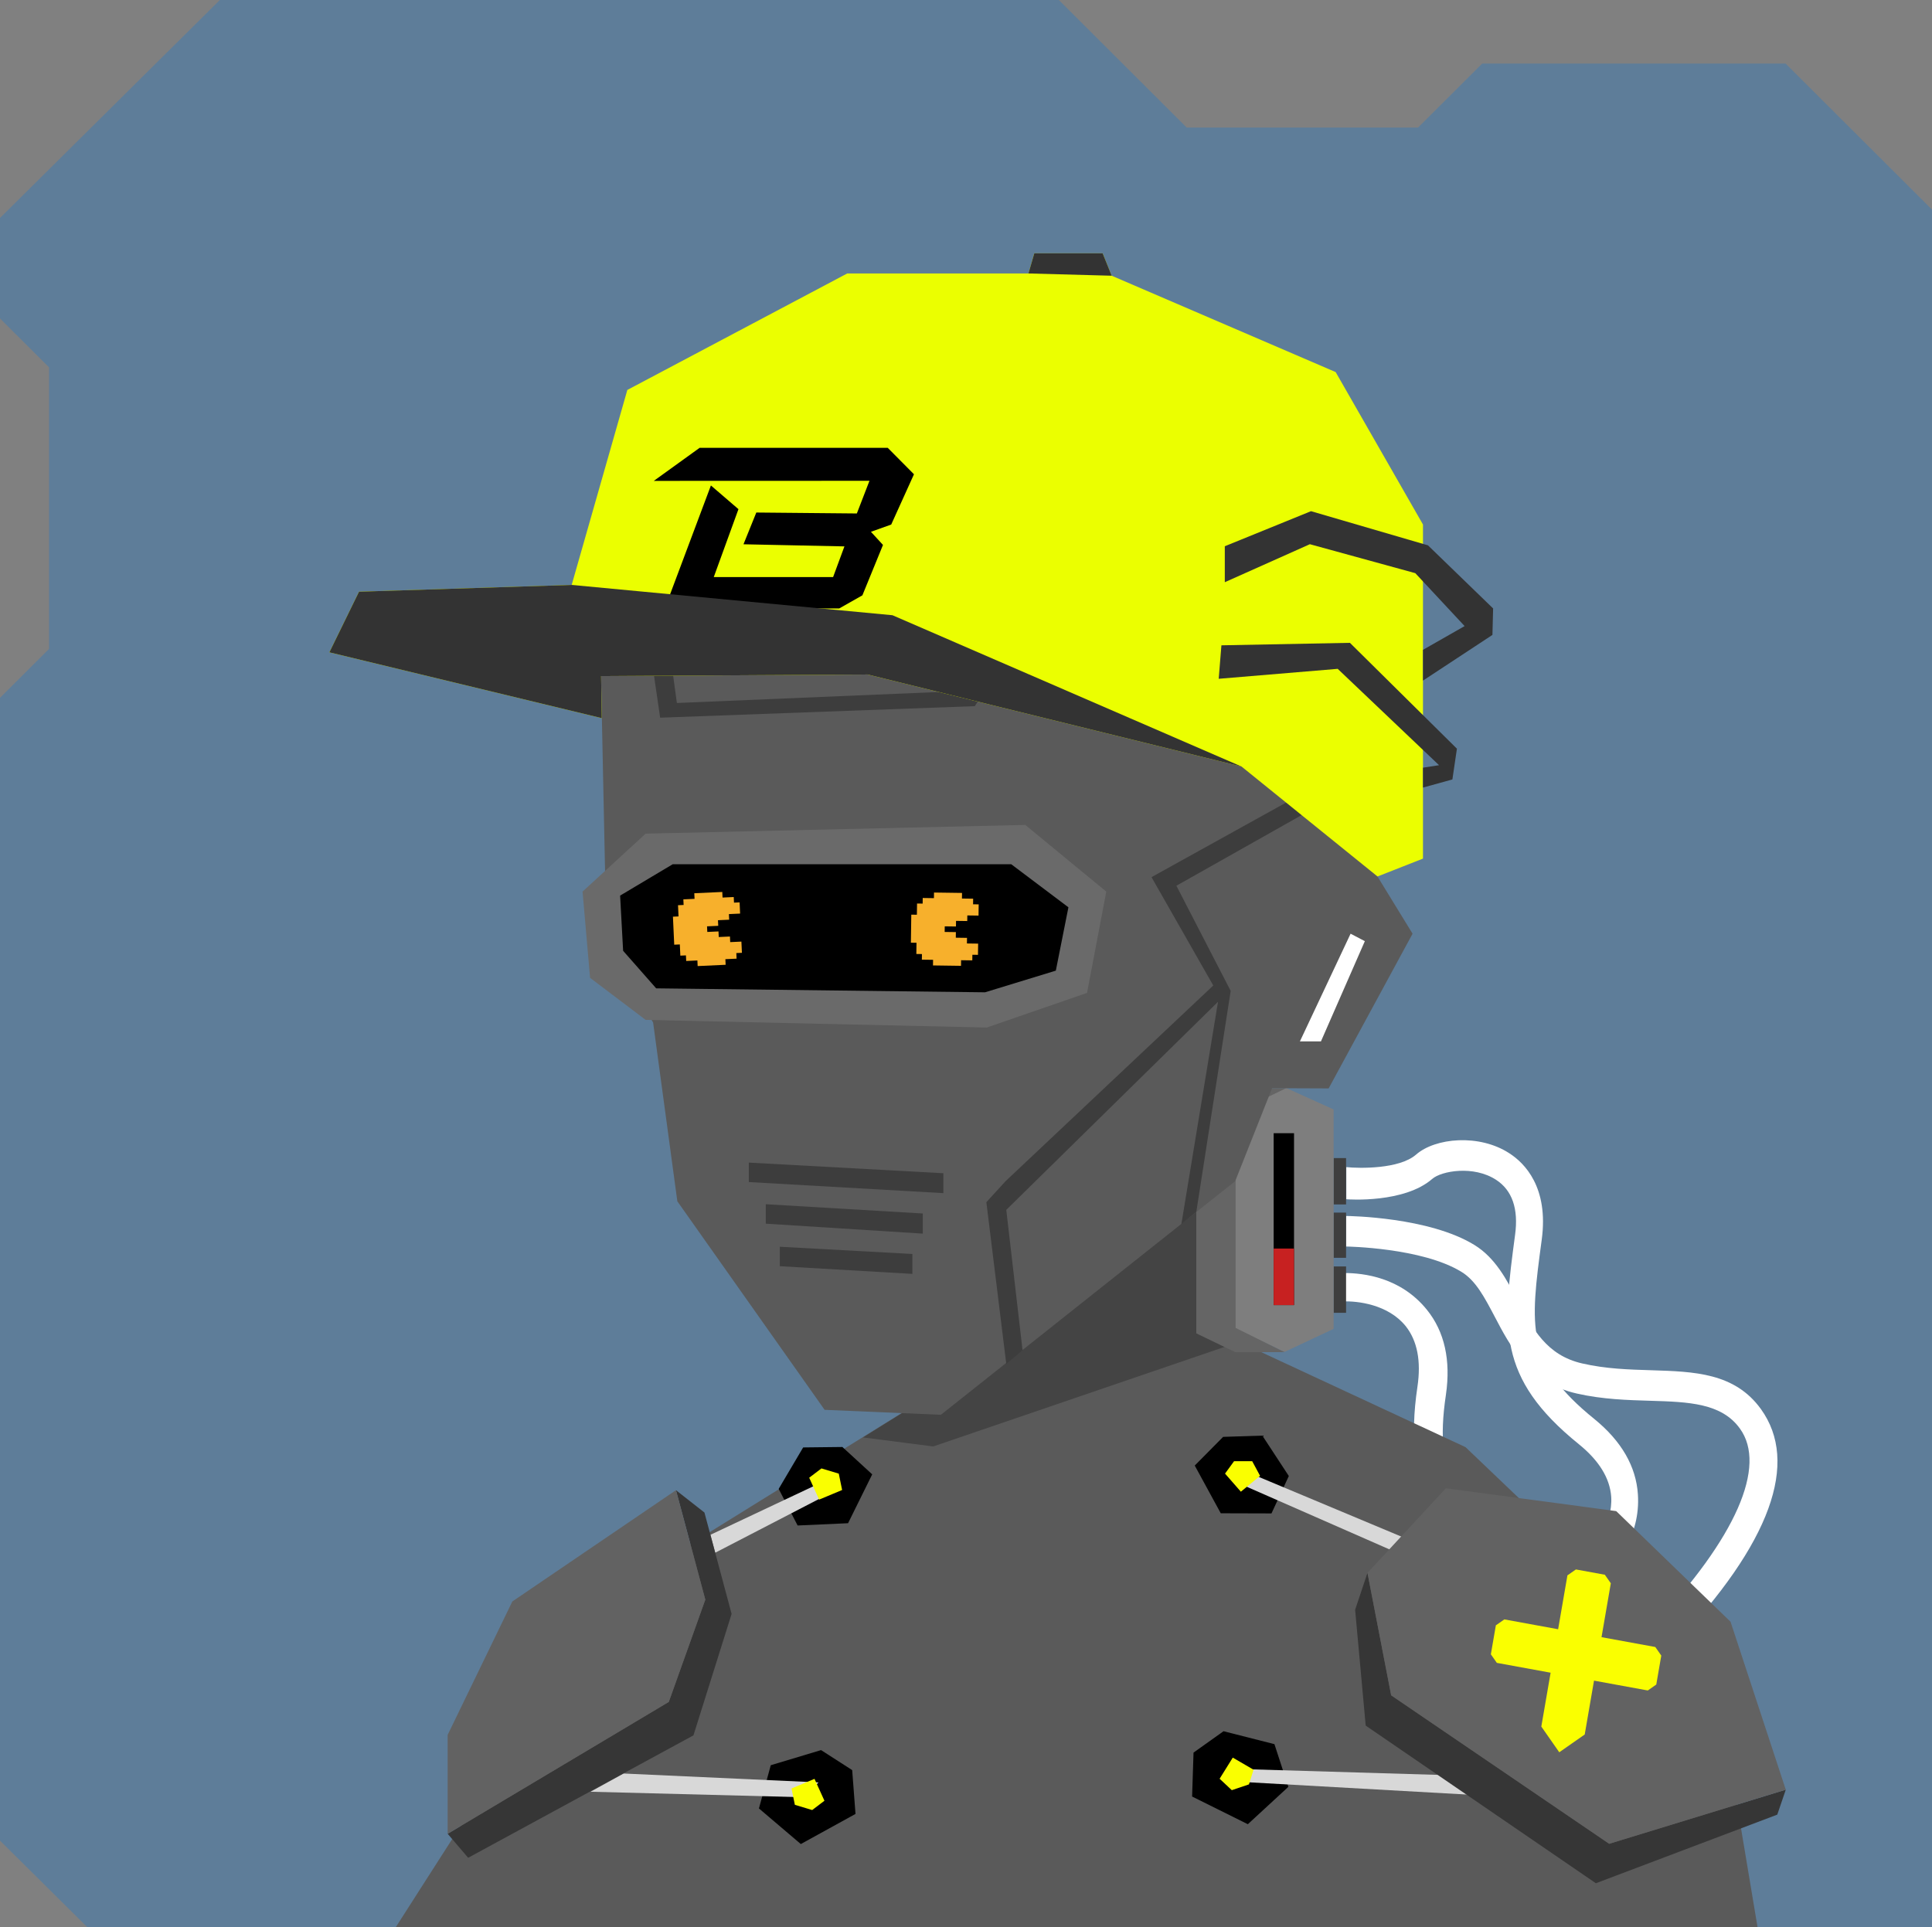 <svg xmlns="http://www.w3.org/2000/svg" width="854" height="852" viewBox="0 0 854 852" fill="none"><rect x="0" y="0" width="854" height="852" fill="#808080" stroke="none"/>    <g id="svgBg"><path d="M97.19 0L0 96.366V140.78L21.683 162.412V286.884L0 308.517V813.759L38.567 852H854V92.669L789.283 28.104H655.177L626.823 56.393H524.558L468.032 0H97.19Z" fill="#5E7D99" /></g><g id="svgBody"><g clip-path="url(#clip0_216_2964)"><path d="M778.4 623C766.8 606.9 748.9 606.4 729.9 605.8C720 605.5 709.8 605.2 699.4 602.8C683.6 599.2 677.5 587.5 670.9 575.1C666 565.7 660.9 556 651.7 550.4C631.7 538.1 596.5 537.6 595 537.6V551.1C595.3 551.1 628.6 551.6 646 562.3C652.4 566.2 656.2 573.6 660.7 582.1C667.5 595.1 676 611.4 697 616.1C708.4 618.7 719.6 619 729.5 619.3C746.4 619.8 761 620.3 769.1 631.6C781.1 648.2 767.4 679.9 730.6 718.8L739.7 727.6C783 682.1 795.3 646.5 778.4 623Z" fill="white" /><path d="M724 660.7C723.2 648.3 716.7 637.1 704.8 627.4C674.2 602.7 676.3 586.7 681.5 548C684.6 524.9 673.9 514.2 667.2 509.9C653.9 501.2 634.4 503 625.9 510.5C618.5 516.9 601 516.6 595.1 516V530.2C596.1 530.3 620.7 532 633.1 521.2C637.1 517.7 651.3 515.1 661.3 521.6C668.4 526.2 671.3 534.4 669.7 546C664.3 586.6 661.3 608.9 697.9 638.5C706.8 645.7 711.6 653.5 712.2 661.7C713 674.1 704.1 684.4 699 688.7L708.1 697.4C714.3 691.7 725.2 679.2 724 660.7Z" fill="white" /><path d="M630.75 579.087C638.55 588.76 641.341 601.405 639.141 616.599C633.318 655.49 645.69 665.852 675.702 690.832C693.613 705.745 692.973 720.864 690.948 728.563C687.04 743.968 671.463 755.835 660.13 756.063C650.35 756.357 637.666 768.418 633.728 772.851L624.121 762.394C624.789 761.644 641.754 743.749 658.192 743.313C663.506 743.184 675.722 735.491 678.688 723.939C680.804 715.748 677.392 707.748 668.365 700.288C636.921 674.044 619.624 659.652 626.55 613.093C628.233 601.77 626.49 592.779 621.384 586.334C613.584 576.662 600.061 575.098 593.397 575.382L594.212 562.819C602.634 562.822 619.117 564.652 630.75 579.087Z" fill="white" /><path d="M595 512H589.5V532.5H595V512Z" fill="#3E3E3E" /><path d="M595 559.908H589.5V580.408H595V559.908Z" fill="#3E3E3E" /><path d="M595 536.1H589.5V556.1H595V536.1Z" fill="#3E3E3E" /><path d="M447.5 482L442 597.8L269 705.1L174.9 852.1H776.9L759.2 746.2L647.8 639.8L557.5 597.8L551.5 475L522.5 462.5H471.5L447.5 482Z" fill="#5A5A5A" /><path d="M442 597.8L447.5 482L471.5 462.5H522.5L551.5 475V515.5V592L412.5 639.5L381.5 635.5L442 597.8Z" fill="#444444" /><path d="M546 491.5L553.5 487L568.5 481L589.5 490.5V587.5L567.8 597.7L546 587.5V491.5Z" fill="#7E7E7E" /><path d="M549.9 481.1H568.5L546 492V587L567.8 597.8H546L528.8 589.5V490L549.9 481.1Z" fill="#656565" /><rect x="563" y="501" width="9" height="76" fill="black" /><rect x="563" y="552" width="9" height="25" fill="#C72121" /></g><defs><clipPath id="clip0_216_2964"><rect width="854" height="852" fill="white" /></clipPath></defs><path d="M344.195 658.256L352.571 674.439L374.87 673.431L385.542 651.832L372.36 639.732L355.02 639.928L344.195 658.256Z" fill="black" /><path d="M316.145 686.48L363.782 661.806L362.827 655.539L314.023 678.559L316.145 686.48Z" fill="#D8D8D8" /><path d="M340.705 780.424L335.473 799.53L353.98 815.276L378.158 801.962L376.69 782.582L362.932 773.742L340.705 780.424Z" fill="black" /><path d="M261.025 792.153L355.79 794.602L361.792 788.024L275.637 784.095L261.025 792.153Z" fill="#D8D8D8" /><path d="M569.698 652.568L562.03 669.099L539.61 669.034L528.112 647.938L540.661 635.258L557.994 634.704L569.698 652.568Z" fill="black" /><path d="M616.926 686.213L550.284 656.962L550.869 650.638L622.284 680.54L616.926 686.213Z" fill="#D8D8D8" /><path d="M563.336 771.11L569.486 789.994L551.579 806.503L526.946 794.269L527.575 774.843L540.84 765.395L563.336 771.11Z" fill="black" /><path d="M667.549 794.47L544.723 787.565L544.723 782L655.759 785.295L667.549 794.47Z" fill="#D8D8D8" /><path d="M604.462 695.382L599.005 711.702L603.678 762.91L705.424 832.605L785.608 802.272L789.367 791.244L711.306 815.158L614.938 749.522L604.462 695.382Z" fill="#363636" /><path d="M197.882 810.734L206.94 821.351L306.522 767.224L323.394 713.525L311.382 668.707L298.795 658.829L311.766 707.221L295.623 752.442L197.882 810.734Z" fill="#363636" /><path d="M604.462 695.382L639.114 657.985L714.414 668.086L764.954 716.998L789.367 791.244L711.306 815.158L614.937 749.522L604.462 695.382Z" fill="#626262" /><path d="M661.645 735.174L659.001 731.387L661.212 718.575L664.962 715.957L688.734 720.305L692.845 696.49L696.595 693.872L709.384 696.211L712.029 699.999L707.918 723.813L731.69 728.161L734.335 731.949L732.123 744.761L728.373 747.379L704.601 743.031L700.491 766.845L696.74 769.464L689.24 774.7L681.307 763.337L685.417 739.522L661.645 735.174Z" fill="#FAFF00" /><path d="M298.796 658.829L311.767 707.221L295.624 752.442L197.883 810.734L197.883 767L226.468 708.032L298.796 658.829Z" fill="#626262" /><path d="M541.5 651.5L545.5 646H553.5L557 652.5L548.5 659.5L541.5 651.5Z" fill="#FAFF00" /><path d="M357.69 653.317L363.106 649.205L370.766 651.513L372.242 658.746L362.084 662.997L357.69 653.317Z" fill="#FAFF00" /><path d="M364.427 796.131L359.011 800.244L351.351 797.936L349.875 790.702L360.033 786.452L364.427 796.131Z" fill="#FAFF00" /><path d="M554.111 782.411L552.075 788.899L544.493 791.452L539.102 786.408L544.925 777.062L554.111 782.411Z" fill="#FAFF00" /></g><g id="svgHead"><path d="M562.3 481.1L587.3 481.2L624.4 412.8L607.6 385.4L624.4 332.7L606.8 217.5L483.1 150.1L341.2 165.9L265.2 277L268.1 416L288.7 452.1L299.4 531.1L364.5 623.3L415.9 625.5L546 522.2L562.3 481.1Z" fill="#5A5A5A" /><path d="M596.6 211.9L472.6 227.3L428 305.4L299.2 310.8L289.7 241.3L282.3 252.1L291.8 317.3L430.9 312.2L479.2 235.1L606.8 217.5L596.6 211.9Z" fill="#3D3D3D" /><path d="M624.4 332.7L623.2 324.5L509 387.8L536.3 435.7L444.5 522.2L436 531.5L444.8 603L452 597L444.8 534.9L538.4 442.9L522.2 541.2L528.8 535.8L544 438.1L520 391.6L624.4 332.7Z" fill="#3D3D3D" /><path d="M597 412.8L574.6 460.4H583.9L603.3 416.1L597 412.8Z" fill="white" /><path d="M331 514L417 518.7V527.5L331 522.6V514Z" fill="#3D3D3D" /><path d="M338.5 532.4L407.9 536.5V545.4L338.5 541V532.4Z" fill="#3D3D3D" /><path d="M344.7 551.2L403.3 554.4V563.2L344.7 559.8V551.2Z" fill="#3D3D3D" /><path d="M480.507 438.968L436.198 454.28L285.399 450.906L260.829 432.312L257.509 394.185L285.399 368.564L453.205 364.713L489.011 394.185L480.507 438.968Z" fill="#6A6A6A" /><path d="M290.047 436.961L275.438 420.359L274.11 395.957L297.352 382.096L447.002 382.096L472.271 401.132L466.705 429.129L435.405 438.71L290.047 436.961Z" fill="black" /><path d="M326.924 398.954L327.152 403.908L322.203 404.136L322.317 406.613L317.368 406.841L317.482 409.318L312.533 409.546L312.647 412.023L317.596 411.795L317.71 414.271L322.659 414.043L322.774 416.52L327.723 416.292L327.951 421.246L325.476 421.36L325.591 423.837L320.641 424.065L320.756 426.542L308.383 427.112L308.268 424.635L303.319 424.863L303.205 422.387L300.73 422.501L300.502 417.547L298.027 417.661L297.457 405.276L299.931 405.162L299.703 400.209L302.178 400.094L302.063 397.618L307.013 397.389L306.898 394.913L319.271 394.342L319.386 396.819L324.335 396.591L324.449 399.068L326.924 398.954Z" fill="#F7B02C" /><path d="M432.607 399.834L432.538 404.793L427.584 404.724L427.549 407.203L422.595 407.134L422.561 409.613L417.607 409.545L417.572 412.024L422.526 412.093L422.492 414.572L427.446 414.641L427.411 417.12L432.365 417.189L432.296 422.148L429.819 422.113L429.785 424.592L424.831 424.524L424.796 427.003L412.411 426.831L412.446 424.351L407.492 424.282L407.526 421.803L405.049 421.769L405.118 416.81L402.641 416.776L402.814 404.379L405.291 404.414L405.36 399.455L407.837 399.49L407.871 397.01L412.825 397.079L412.86 394.6L425.245 394.772L425.21 397.251L430.164 397.32L430.13 399.8L432.607 399.834Z" fill="#F7B02C" /><path d="M608.9 387.5L548.8 338.9L383.5 298.2L265.7 298.9L266 317.5L145.6 288.4L158.7 261.6L252.7 258.6L277.3 172.4L374.5 120.9H454.6L457.2 112H487.4L491.4 121.9L590.4 164.5L629 231.9V379.6L608.9 387.5Z" fill="#EBFF00" /><path d="M293.855 269L314.245 214.634L326.419 225.109L315.502 255.133H368.257L373.262 241.568L328.643 240.63L334.311 226.594L378.755 227.011L384.33 212.57L289 212.604L309.243 198H392.417L404 209.681L393.942 231.909L384.977 235.114L390.303 240.923L381.203 263.201L370.957 269H293.855Z" fill="black" /><path d="M548.8 338.9L394.5 272L252.7 258.6L158.7 261.6L145.6 288.4L266 317.5L265.7 298.9L383.5 298.2L548.8 338.9Z" fill="#333333" /><path d="M454.6 120.9L491.4 121.9L487.4 112H457.2L454.6 120.9Z" fill="#333333" /><path d="M541.4 241.5L579.5 226L631.2 241.1L660 269L659.7 280.7L629 300.9V287.3L647.4 276.8L625.6 253.4L579 240.6L541.4 257.4V241.5Z" fill="#333333" /><path d="M539.9 285.3L596.7 284.2L644 331L642 344.6L629 348.2V339.4L636.1 338.3L591.3 295.7L538.7 300.1L539.9 285.3Z" fill="#333333" /></g></svg>